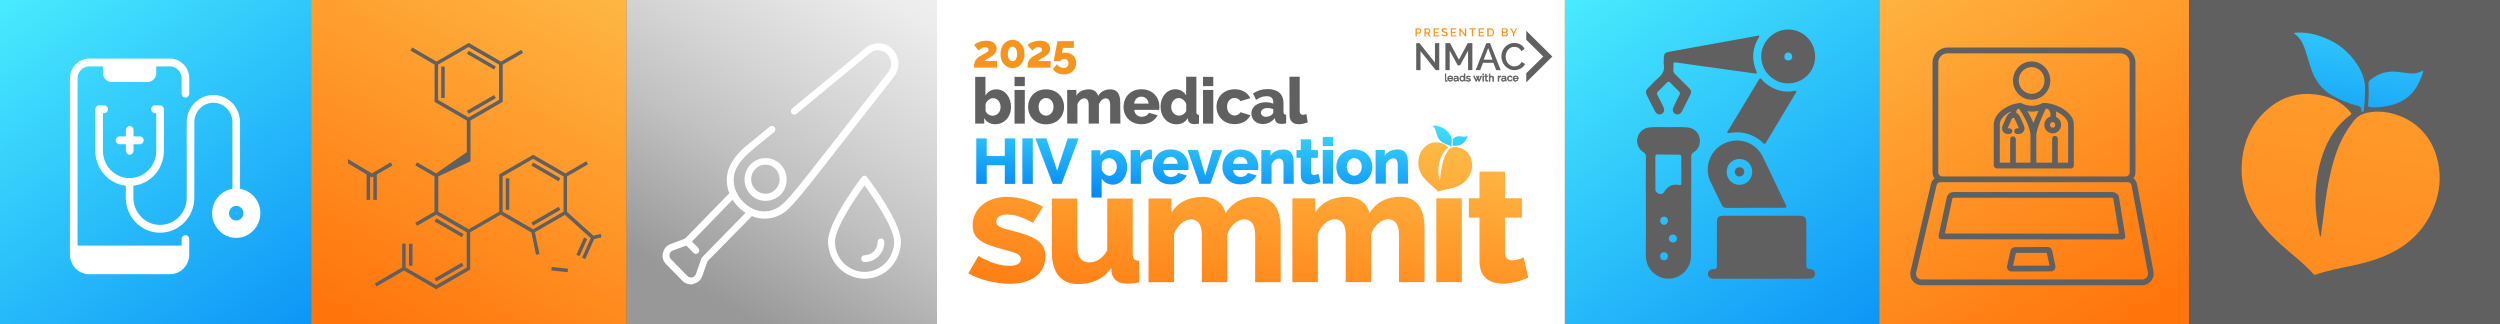 <?xml version="1.0" encoding="UTF-8"?> <svg xmlns="http://www.w3.org/2000/svg" xmlns:xlink="http://www.w3.org/1999/xlink" version="1.1" id="Layer_1" x="0px" y="0px" viewBox="0 0 2560 332" style="enable-background:new 0 0 2560 332;" xml:space="preserve"><rect x="0" y="0" width="2560" height="332" fill="#333333" stroke="none"/> <style type="text/css"> .st0{fill:url(#SVGID_1_);} .st1{fill:url(#SVGID_00000040539693075427677220000007916281335388827808_);} .st2{fill:url(#SVGID_00000061467832457684586250000002797493431212418703_);} .st3{fill:#606060;} .st4{fill:url(#SVGID_00000158724134114867856340000002184260017539804345_);} .st5{fill:url(#SVGID_00000036955726372827050640000016799996617605418893_);} .st6{fill:url(#SVGID_00000125560851357506117850000004290110186658057352_);} .st7{fill:#FFFFFF;} .st8{fill:#606060;stroke:#606060;stroke-width:0.552;stroke-miterlimit:10;} .st9{fill:#F7941D;} .st10{fill:url(#SVGID_00000163044593759385441000000017356818430189410448_);} .st11{fill:url(#SVGID_00000179635723499440808340000000512576391175249828_);} .st12{fill:url(#SVGID_00000056421280744775442590000013760890179142293662_);} .st13{fill:url(#SVGID_00000092440302786938614200000011549247848852548233_);} .st14{fill:url(#SVGID_00000170256680606430721640000003682395125286145438_);} .st15{fill:url(#SVGID_00000072242260509730741640000016312524295337319584_);} .st16{fill:url(#SVGID_00000093148278855849100770000003207864424360039083_);} .st17{fill:url(#SVGID_00000012455940588205220800000018071709614020556693_);} .st18{fill:url(#SVGID_00000027589882796895992950000000143450669575114113_);} .st19{fill:url(#SVGID_00000128486347922953666750000004491902839261331894_);} .st20{fill:url(#SVGID_00000165219793025727578200000006553691574530055299_);} .st21{fill:url(#SVGID_00000000924461337279555560000005826556643918556043_);} .st22{fill:url(#SVGID_00000170964122688019252580000014402901486904609717_);} .st23{fill:url(#SVGID_00000103969272426015102040000014604327665389175949_);} .st24{fill:url(#SVGID_00000173127215114952500720000004031831496796441247_);} .st25{fill:url(#SVGID_00000070808478927496001010000000459963733511469966_);} .st26{fill:url(#SVGID_00000083783190112307029830000014544232209814818238_);} .st27{fill:url(#SVGID_00000077316670550667173040000002773354463242507910_);} .st28{fill:url(#SVGID_00000005984521360183892880000016014023703921508782_);} .st29{fill:url(#SVGID_00000009574473767843854940000012065123339259221916_);} .st30{fill:url(#SVGID_00000152252117735024189070000005508640527643198130_);} .st31{fill:url(#SVGID_00000057861095872076067100000008743065712580872846_);} .st32{fill:url(#SVGID_00000020401091236486842100000005120184433711203215_);} .st33{fill:url(#SVGID_00000163755162683348133240000004728643407201429395_);} .st34{fill:url(#SVGID_00000061443114413289308280000004365184314623237818_);} .st35{fill:#606060;stroke:#606060;stroke-width:1.987;stroke-miterlimit:10;} </style> <g> <g> <linearGradient id="SVGID_1_" gradientUnits="userSpaceOnUse" x1="6860.558" y1="435.519" x2="7326.307" y2="-194.104" gradientTransform="matrix(-1 0 0 1 8823.406 0)"> <stop offset="0" style="stop-color:#0081F5"></stop> <stop offset="0.832" style="stop-color:#54FCFF"></stop> <stop offset="1" style="stop-color:#98E3FF"></stop> </linearGradient> <rect x="1602.5" y="-0.9" class="st0" width="321.8" height="333.5"></rect> </g> </g> <g> <g> <linearGradient id="SVGID_00000082350513301649566820000013731698458802772632_" gradientUnits="userSpaceOnUse" x1="8464.14" y1="435.521" x2="8929.822" y2="-194.013" gradientTransform="matrix(-1 0 0 1 8823.406 0)"> <stop offset="0" style="stop-color:#0081F5"></stop> <stop offset="0.832" style="stop-color:#54FCFF"></stop> <stop offset="1" style="stop-color:#98E3FF"></stop> </linearGradient> <rect x="-1.1" y="-0.8" style="fill:url(#SVGID_00000082350513301649566820000013731698458802772632_);" width="321.8" height="333.4"></rect> </g> </g> <linearGradient id="SVGID_00000121239059393005278860000013801431372716695996_" gradientUnits="userSpaceOnUse" x1="6643.021" y1="337.043" x2="6928.147" y2="-164.088" gradientTransform="matrix(-1 0 0 1 8823.406 0)"> <stop offset="0" style="stop-color:#FF740B"></stop> <stop offset="1" style="stop-color:#FECA54"></stop> </linearGradient> <polygon style="fill:url(#SVGID_00000121239059393005278860000013801431372716695996_);" points="2241.7,-0.9 1924.3,-0.9 1924.3,332.6 2241.7,332.6 "></polygon> <rect x="1283.3" y="0.3" class="st3" width="319.2" height="332.3"></rect> <g> <defs> <rect id="SVGID_00000008837687966095937910000013685343630891239604_" x="2241.7" y="-0.9" width="318.4" height="333.5"></rect> </defs> <use xlink:href="#SVGID_00000008837687966095937910000013685343630891239604_" style="overflow:visible;fill:#606060;"></use> <clipPath id="SVGID_00000125573389499500804880000002108190113725132677_"> <use xlink:href="#SVGID_00000008837687966095937910000013685343630891239604_" style="overflow:visible;"></use> </clipPath> </g> <linearGradient id="SVGID_00000034777092082758639030000006633033147619346577_" gradientUnits="userSpaceOnUse" x1="721.369" y1="300.598" x2="1011.341" y2="-193.139"> <stop offset="0" style="stop-color:#989898"></stop> <stop offset="0.249" style="stop-color:#C1C1C1"></stop> <stop offset="0.397" style="stop-color:#D4D4D4"></stop> <stop offset="0.615" style="stop-color:#ECECEC"></stop> <stop offset="0.752" style="stop-color:#F4F4F4"></stop> <stop offset="1" style="stop-color:#FFFFFF"></stop> </linearGradient> <rect x="641.3" y="-0.9" style="fill:url(#SVGID_00000034777092082758639030000006633033147619346577_);" width="318.3" height="333.5"></rect> <linearGradient id="SVGID_00000116958092011698767130000008755840672579069594_" gradientUnits="userSpaceOnUse" x1="1085.315" y1="304.517" x2="1227.404" y2="-221.596"> <stop offset="0" style="stop-color:#989898"></stop> <stop offset="0.249" style="stop-color:#C1C1C1"></stop> <stop offset="0.397" style="stop-color:#D4D4D4"></stop> <stop offset="0.615" style="stop-color:#ECECEC"></stop> <stop offset="0.752" style="stop-color:#F4F4F4"></stop> <stop offset="1" style="stop-color:#FFFFFF"></stop> </linearGradient> <rect x="962" y="0.2" style="fill:url(#SVGID_00000116958092011698767130000008755840672579069594_);" width="321.3" height="332.4"></rect> <g> <g> <linearGradient id="SVGID_00000152259692841008416200000017362465471105723557_" gradientUnits="userSpaceOnUse" x1="381.041" y1="346.594" x2="646.728" y2="-138.574"> <stop offset="0" style="stop-color:#FF740B"></stop> <stop offset="1" style="stop-color:#FECA54"></stop> </linearGradient> <rect x="318.9" y="-0.9" style="fill:url(#SVGID_00000152259692841008416200000017362465471105723557_);" width="322.7" height="332.8"></rect> </g> </g> <path class="st7" d="M193.8,244.9v15.7c0,11.2-8.9,20.2-19.8,20.2H91.4c-10.9,0-19.8-9.1-19.8-20.2V80.2C71.7,69,80.6,60,91.4,60 h82.6c10.9,0,19.8,9.1,19.8,20.2l0,15.7c0,2.2-1.7,4-3.9,4c-2.2,0-3.9-1.8-3.9-4V80.2c0-6.8-5.4-12.2-12-12.2h-14v6.8 c0,5.1-4,9.2-9,9.2h-36.6c-4.9,0-9-4.1-9-9.2V68h-14c-6.6,0-12,5.5-12,12.2v171.3H186v-6.7c0-2.2,1.7-4,3.9-4 S193.8,242.7,193.8,244.9L193.8,244.9z M266.6,218.3c0,13.9-11.1,25.3-24.7,25.3s-24.7-11.3-24.7-25.3c0-12.6,9-23,20.8-24.9v-68.2 c0-11-8.7-20-19.5-20s-19.5,8.9-19.5,20v77.2c0,19.8-15.7,35.9-35.1,35.9s-35.1-16.1-35.1-35.9v-12.2c-17.5-2-31.2-17.2-31.2-35.7 v-42.6c0-2.2,1.7-4,3.9-4h5.2c2.2,0,3.9,1.8,3.9,4s-1.7,4-3.9,4h-1.3v38.6c0,15.4,12.2,27.9,27.3,27.9s27.3-12.5,27.3-27.9v-38.6 h-1.3c-2.2,0-3.9-1.8-3.9-4s1.7-4,3.9-4h5.2c2.2,0,3.9,1.8,3.9,4v42.6c0,18.5-13.7,33.7-31.2,35.7v12.2c0,15.4,12.2,27.9,27.3,27.9 s27.3-12.5,27.3-27.9v-77.2c0-15.4,12.2-27.9,27.3-27.9s27.3,12.5,27.3,27.9v68.2C257.6,195.3,266.6,205.7,266.6,218.3z M249.3,218.3c0-4.1-3.3-7.5-7.4-7.5s-7.4,3.4-7.4,7.5c0,4.1,3.3,7.5,7.4,7.5S249.3,222.4,249.3,218.3z M241.9,217.8 c-0.2,0-0.4,0.2-0.4,0.5c0,0.5,0.9,0.5,0.9,0C242.4,218,242.2,217.8,241.9,217.8z M132.8,158.4c2.2,0,3.9-1.8,3.9-4v-6.7h6.5 c2.2,0,3.9-1.8,3.9-4s-1.7-4-3.9-4h-6.5v-6.7c0-2.2-1.7-4-3.9-4s-3.9,1.8-3.9,4v6.7h-6.5c-2.2,0-3.9,1.8-3.9,4s1.7,4,3.9,4h6.5v6.7 C128.9,156.6,130.6,158.4,132.8,158.4z"></path> <path class="st3" d="M2205.2,278.2l-16.9-89.8c-0.4-2.4-1.8-4.4-3.7-5.8c1.3-1.7,2.1-3.8,2.1-6.1V64c0-8.4-6.9-15.3-15.3-15.3 l-177.2,0c-8.4,0-15.3,6.9-15.3,15.3v112.5c0,2.3,0.8,4.5,2.1,6.2c-1.8,1.3-3.1,3.3-3.7,5.6l-20.9,89.4c-0.8,3.6,0,7.1,2.2,10 c2.3,2.9,5.5,4.4,9.2,4.4h225.7c3.6,0,6.7-1.5,9-4.2C2204.9,285.1,2205.8,281.8,2205.2,278.2L2205.2,278.2z M1984.8,64 c0-5.2,4.2-9.4,9.4-9.4h177.2c5.2,0,9.4,4.2,9.4,9.4v112.5c0,2.3-1.9,4.2-4.2,4.2l-187.6,0c-2.3,0-4.2-1.9-4.2-4.2L1984.8,64z M2198.1,284.1c-1.2,1.4-2.7,2.1-4.5,2.1l-225.7,0c-1.9,0-3.4-0.7-4.6-2.2s-1.5-3.2-1.1-5l20.9-89.4c0.5-2.1,2.3-3,3.8-3h191.9 c1.6,0,3.4,0.9,3.8,2.9l16.9,89.8C2199.7,281.1,2199.3,282.7,2198.1,284.1L2198.1,284.1z M2101.4,256.6c-0.5-2.2-2.4-3.7-4.6-3.7h0 l-33.5,0.2c-2.2,0-4.1,1.5-4.6,3.7l-3.4,15.5c-0.3,1.4,0,2.8,0.9,4c0.9,1.1,2.2,1.7,3.7,1.7h0l40.3-0.1c1.4,0,2.7-0.6,3.6-1.8 c0.9-1.1,1.2-2.5,0.9-3.9L2101.4,256.6z M2061.4,272.1l2.9-13.1l31.6-0.1l2.9,13.1L2061.4,272.1z M2169.9,202.3 c-0.4-3.7-4-5.7-7.4-5.7h-161.7c-3.6,0-6.6,2.3-7.3,5.5l-8.4,39.3c-0.2,0.9,0,1.8,0.6,2.5c0.6,0.7,1.4,1.1,2.3,1.1l185.4,0.2h0 c0.9,0,1.7-0.4,2.2-1c0.6-0.7,0.8-1.5,0.7-2.4L2169.9,202.3z M1991.6,239.1l7.6-35.8c0.1-0.5,0.9-0.8,1.6-0.8h161.7 c0.7,0,1.4,0.3,1.5,0.5c0,0.1,0,0.1,0,0.2l5.9,36.1L1991.6,239.1z M2080.4,102.1c10.5,0,19.1-8.8,19.1-19.6s-8.6-19.6-19.1-19.6 c-10.5,0-19.1,8.8-19.1,19.6S2069.9,102.1,2080.4,102.1z M2080.4,68.7c7.3,0,13.2,6.2,13.2,13.7c0,7.6-5.9,13.7-13.2,13.7 c-7.3,0-13.2-6.2-13.2-13.7S2073.1,68.7,2080.4,68.7z M2044.8,172.5h59.4h0h16.5c1.6,0,2.9-1.3,2.9-2.9l0-42.4 c0-5.8-4-11.5-11.3-15.9c-4-2.4-8.6-4.3-13.1-5.2c0,0-0.1,0-0.1,0c-2.2-0.5-4.4-0.7-6.4-0.7c0,0-0.1,0-0.1,0c-0.1,0-0.1,0-0.2,0 c-0.1,0-0.2,0-0.4,0.1c-0.1,0-0.1,0-0.2,0c-0.2,0-0.3,0.1-0.5,0.2c0,0,0,0,0,0c-6.9,3.5-13.8,3.6-21.1,0.1c0,0,0,0-0.1,0 c-0.2-0.1-0.3-0.1-0.5-0.2c0,0,0,0,0,0c-0.2,0-0.3-0.1-0.5-0.1c0,0-0.1,0-0.1,0c0,0-0.1,0-0.1,0c-1.4,0-2.9,0.2-4.5,0.5 c-0.1,0-0.2,0-0.3,0.1c-10.2,2.1-22.5,10.6-22.5,21.4v42.2C2041.9,171.2,2043.2,172.5,2044.8,172.5L2044.8,172.5z M2117.8,127.2 v39.4h-10.6l0-24.6c0-1.6-1.3-2.9-2.9-2.9h0c-1.6,0-2.9,1.3-2.9,2.9l0,24.6h-16.2v-29.3c1.1-6.8,4.4-14.3,7.6-21.5 c0.7-1.5,1.3-3,2-4.5c0.8,0.1,1.6,0.2,2.4,0.3c2.2,2.5,2.9,4.8,2.4,7.8c-3.6,1.1-6.2,4.4-6.2,8.4c0,4.8,3.9,8.8,8.6,8.8 c4.7,0,8.6-3.9,8.6-8.8c0-3.6-2.1-6.7-5.2-8c0.3-2.1,0.2-4-0.3-5.8C2112,117.1,2117.8,122.2,2117.8,127.2L2117.8,127.2z M2101.9,125 L2101.9,125L2101.9,125c1.5,0,2.7,1.3,2.7,2.9c0,1.6-1.2,2.9-2.7,2.9s-2.7-1.3-2.7-2.9C2099.2,126.3,2100.4,125,2101.9,125 L2101.9,125z M2087.4,113.5C2087.4,113.5,2087.4,113.5,2087.4,113.5c-1.8,4.1-3.7,8.3-5.2,12.5c-1.5-3.9-3.5-7.9-6.1-12.2 c1.6,0.3,3.3,0.5,4.9,0.5C2083.1,114.2,2085.2,114,2087.4,113.5L2087.4,113.5z M2055.1,116.4c1.2-0.8,2.4-1.5,3.7-2.2 c0,0.4-0.1,0.7-0.1,1.1c-2.9,1.3-4.3,4.5-5.2,6.8l-2.9,6.8c-0.8,1.8-0.6,3.9,0.4,5.6c1.1,1.7,2.9,2.7,4.9,2.7h1.8 c1.6,0,2.9-1.3,2.9-2.9c0-1.6-1.3-2.9-2.9-2.9h-1.8c0-0.1,0-0.1,0-0.1l2.9-6.8c1.1-2.7,1.8-3.9,2.8-3.9s1.6,1.2,2.8,3.9l2.9,6.8 c0,0.1,0,0.1,0,0.1l-1.8,0c-1.6,0-2.9,1.3-2.9,2.9c0,1.6,1.3,2.9,2.9,2.9h1.8c2,0,3.8-1,4.9-2.7c1.1-1.7,1.2-3.7,0.4-5.6l-2.9-6.8 c-1-2.3-2.3-5.4-5.2-6.8c0.2-2,0.8-3,1.7-3.7c0.5-0.1,0.9-0.1,1.4-0.2c6.7,10,10.4,18.3,11.6,25.9v29.3h-15v-24.1 c0-1.6-1.3-2.9-2.9-2.9c-1.6,0-2.9,1.3-2.9,2.9v24.1l-10.6,0v-39.3C2047.8,123.6,2050.5,119.6,2055.1,116.4L2055.1,116.4z"></path> <rect x="959.5" y="-0.7" class="st7" width="642.9" height="338.6"></rect> <g> <g> <g> <path class="st8" d="M1479.7,75.6h0.9v6.2c0,0.2,0.1,0.4,0.2,0.5c0.1,0.1,0.3,0.2,0.5,0.2c0.1,0,0.2,0,0.3,0 c0.1,0,0.2-0.1,0.3-0.1l0.1,0.7c-0.2,0.1-0.3,0.1-0.5,0.2c-0.2,0-0.4,0.1-0.5,0.1c-0.4,0-0.6-0.1-0.8-0.3 c-0.2-0.2-0.3-0.5-0.3-0.8V75.6z"></path> <path class="st8" d="M1485.2,83.3c-0.4,0-0.8-0.1-1.1-0.2c-0.3-0.1-0.6-0.4-0.9-0.6c-0.2-0.3-0.4-0.6-0.6-0.9 c-0.1-0.3-0.2-0.7-0.2-1.1s0.1-0.7,0.2-1.1s0.3-0.6,0.6-0.9c0.2-0.3,0.5-0.5,0.9-0.6s0.7-0.2,1.1-0.2c0.4,0,0.8,0.1,1.1,0.2 c0.3,0.2,0.6,0.4,0.9,0.6c0.2,0.3,0.4,0.5,0.5,0.9c0.1,0.3,0.2,0.7,0.2,1c0,0.1,0,0.1,0,0.2c0,0.1,0,0.1,0,0.1h-4.5 c0,0.3,0.1,0.5,0.2,0.7c0.1,0.2,0.2,0.4,0.4,0.6c0.2,0.2,0.4,0.3,0.6,0.4s0.4,0.1,0.7,0.1c0.2,0,0.3,0,0.5-0.1 c0.2,0,0.3-0.1,0.4-0.2s0.3-0.2,0.4-0.3c0.1-0.1,0.2-0.2,0.2-0.4l0.8,0.2c-0.1,0.2-0.2,0.4-0.4,0.5c-0.2,0.2-0.3,0.3-0.5,0.4 c-0.2,0.1-0.4,0.2-0.7,0.3C1485.7,83.2,1485.5,83.3,1485.2,83.3z M1487,80.1c0-0.3-0.1-0.5-0.2-0.7c-0.1-0.2-0.2-0.4-0.4-0.6 c-0.2-0.2-0.4-0.3-0.6-0.4c-0.2-0.1-0.4-0.1-0.7-0.1c-0.2,0-0.5,0-0.7,0.1c-0.2,0.1-0.4,0.2-0.6,0.4c-0.2,0.2-0.3,0.3-0.4,0.6 c-0.1,0.2-0.2,0.4-0.2,0.7H1487z"></path> <path class="st8" d="M1490.5,83.3c-0.3,0-0.5,0-0.7-0.1c-0.2-0.1-0.4-0.2-0.6-0.4c-0.2-0.2-0.3-0.3-0.4-0.5 c-0.1-0.2-0.1-0.4-0.1-0.7c0-0.2,0.1-0.5,0.2-0.7c0.1-0.2,0.3-0.4,0.5-0.5c0.2-0.1,0.4-0.3,0.7-0.3c0.3-0.1,0.6-0.1,0.9-0.1 c0.3,0,0.5,0,0.8,0.1c0.3,0,0.5,0.1,0.7,0.2v-0.4c0-0.4-0.1-0.8-0.4-1c-0.2-0.3-0.6-0.4-1.1-0.4c-0.5,0-1.1,0.2-1.7,0.6l-0.3-0.6 c0.7-0.5,1.4-0.7,2.1-0.7c0.7,0,1.3,0.2,1.7,0.6c0.4,0.4,0.6,0.9,0.6,1.6V82c0,0.2,0.1,0.3,0.3,0.3v0.8c-0.1,0-0.2,0-0.2,0 c-0.1,0-0.1,0-0.2,0c-0.2,0-0.3-0.1-0.4-0.2c-0.1-0.1-0.2-0.2-0.2-0.4l0-0.4c-0.2,0.3-0.5,0.6-0.9,0.7 C1491.3,83.2,1490.9,83.3,1490.5,83.3z M1490.8,82.6c0.3,0,0.6-0.1,0.9-0.2s0.5-0.3,0.6-0.5c0.1-0.1,0.2-0.3,0.2-0.4v-0.8 c-0.4-0.2-0.9-0.3-1.4-0.3c-0.5,0-0.8,0.1-1.1,0.3s-0.4,0.4-0.4,0.8c0,0.2,0,0.3,0.1,0.4c0.1,0.1,0.1,0.2,0.2,0.3 c0.1,0.1,0.2,0.2,0.4,0.2C1490.4,82.6,1490.6,82.6,1490.8,82.6z"></path> <path class="st8" d="M1497.3,83.3c-0.4,0-0.7-0.1-1-0.2s-0.6-0.4-0.8-0.6s-0.4-0.6-0.5-0.9c-0.1-0.3-0.2-0.7-0.2-1.1 c0-0.4,0.1-0.7,0.2-1.1c0.1-0.3,0.3-0.6,0.5-0.9c0.2-0.3,0.5-0.5,0.8-0.6c0.3-0.1,0.6-0.2,1-0.2c0.4,0,0.8,0.1,1.2,0.3 c0.3,0.2,0.6,0.5,0.8,0.8v-3.2h0.9V82c0,0.2,0.1,0.3,0.3,0.3v0.8c-0.1,0-0.2,0-0.2,0c-0.1,0-0.1,0-0.2,0c-0.2,0-0.3-0.1-0.5-0.2 c-0.1-0.1-0.2-0.3-0.2-0.4v-0.5c-0.2,0.4-0.5,0.6-0.9,0.8C1498.1,83.2,1497.7,83.3,1497.3,83.3z M1497.5,82.5 c0.2,0,0.3,0,0.5-0.1c0.2-0.1,0.3-0.1,0.5-0.3c0.2-0.1,0.3-0.2,0.4-0.4c0.1-0.1,0.2-0.3,0.2-0.5v-1.6c-0.1-0.2-0.2-0.3-0.3-0.5 c-0.1-0.2-0.3-0.3-0.4-0.4c-0.2-0.1-0.3-0.2-0.5-0.3c-0.2-0.1-0.4-0.1-0.5-0.1c-0.3,0-0.5,0.1-0.7,0.2c-0.2,0.1-0.4,0.3-0.6,0.5 c-0.2,0.2-0.3,0.4-0.4,0.7c-0.1,0.2-0.1,0.5-0.1,0.8c0,0.3,0,0.5,0.1,0.8c0.1,0.2,0.2,0.5,0.4,0.6c0.2,0.2,0.4,0.3,0.6,0.4 C1497,82.4,1497.3,82.5,1497.5,82.5z"></path> <path class="st8" d="M1503.7,83.3c-0.4,0-0.9-0.1-1.3-0.2c-0.4-0.1-0.8-0.3-1.1-0.6l0.4-0.6c0.3,0.2,0.6,0.4,1,0.5 c0.3,0.1,0.7,0.2,1,0.2c0.4,0,0.7-0.1,0.9-0.2c0.2-0.2,0.3-0.4,0.3-0.7c0-0.1,0-0.2-0.1-0.3c-0.1-0.1-0.2-0.2-0.3-0.2 c-0.1-0.1-0.3-0.1-0.5-0.2s-0.4-0.1-0.7-0.2c-0.3-0.1-0.6-0.2-0.8-0.2c-0.2-0.1-0.4-0.2-0.6-0.3c-0.2-0.1-0.3-0.2-0.3-0.4 c-0.1-0.1-0.1-0.3-0.1-0.5c0-0.3,0.1-0.5,0.2-0.7c0.1-0.2,0.3-0.4,0.4-0.5c0.2-0.1,0.4-0.2,0.7-0.3c0.3-0.1,0.5-0.1,0.8-0.1 c0.4,0,0.8,0.1,1.1,0.2c0.4,0.1,0.6,0.3,0.9,0.5l-0.4,0.5c-0.2-0.2-0.5-0.4-0.8-0.5c-0.3-0.1-0.6-0.1-0.9-0.1 c-0.3,0-0.6,0.1-0.8,0.2c-0.2,0.1-0.3,0.4-0.3,0.7c0,0.1,0,0.2,0.1,0.3c0,0.1,0.1,0.2,0.2,0.2c0.1,0.1,0.2,0.1,0.4,0.2 c0.2,0,0.4,0.1,0.6,0.2c0.4,0.1,0.7,0.2,0.9,0.3s0.5,0.2,0.7,0.3c0.2,0.1,0.3,0.3,0.4,0.4c0.1,0.2,0.1,0.4,0.1,0.6 c0,0.5-0.2,0.9-0.6,1.2C1504.9,83.1,1504.3,83.3,1503.7,83.3z"></path> <path class="st8" d="M1516.4,77.8h0.9l-2.3,5.4h-0.8l-1.1-2.6l-1.1,2.6h-0.8l-2.3-5.4h0.9l1.9,4.5l0.9-2.2l-0.9-2.2h0.8l0.7,1.7 l0.7-1.7h0.8l-0.9,2.2l0.9,2.2L1516.4,77.8z"></path> <path class="st8" d="M1518.4,76.7v-1.1h0.9v1.1H1518.4z M1518.4,83.2v-5.4h0.9v5.4H1518.4z"></path> <path class="st8" d="M1523.7,82.9c-0.1,0-0.1,0.1-0.2,0.1c-0.1,0-0.2,0.1-0.3,0.1c-0.1,0-0.2,0.1-0.4,0.1c-0.1,0-0.3,0-0.4,0 c-0.3,0-0.6-0.1-0.9-0.3s-0.4-0.5-0.4-0.9v-3.6h-0.7v-0.7h0.7V76h0.9v1.8h1.2v0.7h-1.2v3.4c0,0.2,0.1,0.3,0.2,0.4 c0.1,0.1,0.3,0.1,0.4,0.1c0.2,0,0.3,0,0.5-0.1c0.1-0.1,0.3-0.1,0.3-0.1L1523.7,82.9z"></path> <path class="st8" d="M1529.5,83.2h-0.9v-3c0-0.6-0.1-1-0.3-1.2c-0.2-0.3-0.5-0.4-0.8-0.4c-0.2,0-0.4,0-0.5,0.1 c-0.2,0.1-0.3,0.2-0.5,0.3c-0.2,0.1-0.3,0.3-0.4,0.4c-0.1,0.2-0.2,0.4-0.3,0.6v3.3h-0.9v-7.6h0.9v3.3c0.2-0.4,0.5-0.7,0.9-0.9 c0.4-0.2,0.8-0.3,1.2-0.3c0.3,0,0.6,0.1,0.8,0.2c0.2,0.1,0.4,0.3,0.5,0.5c0.1,0.2,0.2,0.4,0.3,0.7c0.1,0.3,0.1,0.6,0.1,0.9V83.2z "></path> <path class="st8" d="M1536.8,78.6c-0.5,0-0.9,0.1-1.2,0.4c-0.3,0.2-0.6,0.5-0.7,0.9v3.3h-0.9v-5.4h0.8V79 c0.2-0.4,0.4-0.7,0.7-0.9c0.3-0.2,0.6-0.4,1-0.4c0.1,0,0.1,0,0.2,0s0.1,0,0.1,0L1536.8,78.6L1536.8,78.6z"></path> <path class="st8" d="M1539.3,83.3c-0.3,0-0.5,0-0.7-0.1c-0.2-0.1-0.4-0.2-0.6-0.4c-0.2-0.2-0.3-0.3-0.4-0.5 c-0.1-0.2-0.1-0.4-0.1-0.7c0-0.2,0.1-0.5,0.2-0.7c0.1-0.2,0.3-0.4,0.5-0.5c0.2-0.1,0.4-0.3,0.7-0.3c0.3-0.1,0.6-0.1,0.9-0.1 c0.3,0,0.5,0,0.8,0.1c0.3,0,0.5,0.1,0.7,0.2v-0.4c0-0.4-0.1-0.8-0.4-1c-0.2-0.3-0.6-0.4-1.1-0.4c-0.5,0-1.1,0.2-1.7,0.6l-0.3-0.6 c0.7-0.5,1.4-0.7,2.1-0.7c0.7,0,1.3,0.2,1.7,0.6c0.4,0.4,0.6,0.9,0.6,1.6V82c0,0.2,0.1,0.3,0.3,0.3v0.8c-0.1,0-0.2,0-0.2,0 c-0.1,0-0.1,0-0.2,0c-0.2,0-0.3-0.1-0.4-0.2c-0.1-0.1-0.2-0.2-0.2-0.4l0-0.4c-0.2,0.3-0.5,0.6-0.9,0.7 C1540.1,83.2,1539.7,83.3,1539.3,83.3z M1539.5,82.6c0.3,0,0.6-0.1,0.9-0.2c0.3-0.1,0.5-0.3,0.6-0.5c0.1-0.1,0.2-0.3,0.2-0.4 v-0.8c-0.4-0.2-0.9-0.3-1.4-0.3c-0.5,0-0.8,0.1-1.1,0.3s-0.4,0.4-0.4,0.8c0,0.2,0,0.3,0.1,0.4c0.1,0.1,0.1,0.2,0.2,0.3 c0.1,0.1,0.2,0.2,0.4,0.2C1539.2,82.6,1539.4,82.6,1539.5,82.6z"></path> <path class="st8" d="M1543.5,80.4c0-0.4,0.1-0.7,0.2-1.1c0.1-0.3,0.3-0.6,0.6-0.9s0.5-0.5,0.9-0.6c0.3-0.1,0.7-0.2,1.1-0.2 c0.5,0,1,0.1,1.4,0.4c0.4,0.2,0.7,0.6,0.9,1l-0.9,0.3c-0.1-0.3-0.3-0.5-0.6-0.6c-0.2-0.1-0.5-0.2-0.8-0.2c-0.2,0-0.5,0-0.7,0.1 c-0.2,0.1-0.4,0.2-0.6,0.4c-0.2,0.2-0.3,0.4-0.4,0.6c-0.1,0.2-0.1,0.5-0.1,0.8c0,0.3,0,0.5,0.1,0.8s0.2,0.5,0.4,0.6 c0.2,0.2,0.4,0.3,0.6,0.4c0.2,0.1,0.5,0.2,0.7,0.2c0.2,0,0.3,0,0.5-0.1c0.2,0,0.3-0.1,0.4-0.2s0.2-0.2,0.3-0.3s0.2-0.2,0.2-0.3 l0.9,0.3c-0.1,0.2-0.2,0.4-0.3,0.5c-0.1,0.2-0.3,0.3-0.5,0.4c-0.2,0.1-0.4,0.2-0.7,0.3c-0.2,0.1-0.5,0.1-0.8,0.1 c-0.4,0-0.8-0.1-1.1-0.2c-0.3-0.2-0.6-0.4-0.9-0.6c-0.2-0.3-0.4-0.6-0.6-0.9C1543.6,81.2,1543.5,80.8,1543.5,80.4z"></path> <path class="st8" d="M1552.1,83.3c-0.4,0-0.8-0.1-1.1-0.2c-0.3-0.1-0.6-0.4-0.9-0.6s-0.4-0.6-0.6-0.9c-0.1-0.3-0.2-0.7-0.2-1.1 s0.1-0.7,0.2-1.1s0.3-0.6,0.6-0.9s0.5-0.5,0.9-0.6c0.3-0.1,0.7-0.2,1.1-0.2c0.4,0,0.8,0.1,1.1,0.2c0.3,0.2,0.6,0.4,0.9,0.6 c0.2,0.3,0.4,0.5,0.5,0.9c0.1,0.3,0.2,0.7,0.2,1c0,0.1,0,0.1,0,0.2c0,0.1,0,0.1,0,0.1h-4.5c0,0.3,0.1,0.5,0.2,0.7 c0.1,0.2,0.2,0.4,0.4,0.6c0.2,0.2,0.4,0.3,0.6,0.4s0.4,0.1,0.7,0.1c0.2,0,0.3,0,0.5-0.1c0.2,0,0.3-0.1,0.4-0.2s0.3-0.2,0.4-0.3 c0.1-0.1,0.2-0.2,0.2-0.4l0.8,0.2c-0.1,0.2-0.2,0.4-0.4,0.5c-0.2,0.2-0.3,0.3-0.5,0.4c-0.2,0.1-0.4,0.2-0.7,0.3 C1552.7,83.2,1552.4,83.3,1552.1,83.3z M1554,80.1c0-0.3-0.1-0.5-0.2-0.7c-0.1-0.2-0.2-0.4-0.4-0.6s-0.4-0.3-0.6-0.4 c-0.2-0.1-0.4-0.1-0.7-0.1c-0.2,0-0.5,0-0.7,0.1c-0.2,0.1-0.4,0.2-0.6,0.4c-0.2,0.2-0.3,0.3-0.4,0.6c-0.1,0.2-0.2,0.4-0.2,0.7 H1554z"></path> </g> <g> <path class="st3" d="M1454.6,52.4v19.4h-4.4V44.2h3.4l15.8,19.9V44.2h4.4v27.6h-3.6L1454.6,52.4z"></path> <path class="st3" d="M1503.3,71.8V51.9l-8.2,15h-2.4l-8.2-15v19.9h-4.4V44.2h4.7l9.1,16.9l9.1-16.9h4.7v27.6H1503.3L1503.3,71.8z "></path> <path class="st3" d="M1522,44.2h3.8l10.9,27.6h-4.6l-2.9-7.5h-10.6l-2.9,7.5h-4.6L1522,44.2z M1528.3,61.1l-4.4-11.9l-4.6,11.9 H1528.3z"></path> <path class="st3" d="M1537.4,57.8c0-1.7,0.3-3.3,0.9-5c0.6-1.6,1.5-3.1,2.6-4.4c1.2-1.3,2.6-2.4,4.2-3.2c1.7-0.8,3.5-1.2,5.6-1.2 c2.5,0,4.7,0.6,6.5,1.7c1.8,1.1,3.1,2.6,4,4.4l-3.4,2.3c-0.4-0.8-0.9-1.5-1.4-2.1c-0.5-0.6-1.1-1-1.8-1.4c-0.6-0.3-1.3-0.6-2-0.7 c-0.7-0.1-1.4-0.2-2-0.2c-1.5,0-2.7,0.3-3.8,0.9s-2,1.4-2.7,2.3c-0.7,1-1.3,2-1.7,3.2c-0.4,1.2-0.6,2.4-0.6,3.6 c0,1.3,0.2,2.6,0.7,3.8c0.4,1.2,1.1,2.3,1.8,3.2c0.8,0.9,1.7,1.7,2.8,2.2c1.1,0.6,2.3,0.8,3.6,0.8c0.7,0,1.4-0.1,2.1-0.3 c0.7-0.2,1.4-0.4,2.1-0.8c0.7-0.4,1.3-0.8,1.8-1.4c0.6-0.6,1-1.3,1.4-2.1l3.6,2.1c-0.4,1-1.1,1.9-1.9,2.7c-0.8,0.8-1.7,1.5-2.7,2 c-1,0.5-2.1,1-3.2,1.2c-1.1,0.3-2.2,0.4-3.3,0.4c-1.9,0-3.7-0.4-5.3-1.2c-1.6-0.8-3-1.9-4.2-3.2c-1.2-1.3-2.1-2.9-2.7-4.5 C1537.7,61.3,1537.4,59.6,1537.4,57.8z"></path> </g> <polygon class="st3" points="1589.6,57.9 1562.9,31.5 1562.9,40.8 1580.3,57.9 1562.9,75 1562.9,84.3 "></polygon> </g> <g> <path class="st9" d="M1449.5,37.2V29h3.5c0.4,0,0.7,0.1,1,0.2c0.3,0.2,0.6,0.4,0.8,0.6c0.2,0.3,0.4,0.5,0.5,0.9 c0.1,0.3,0.2,0.7,0.2,1c0,0.3-0.1,0.7-0.2,1c-0.1,0.3-0.3,0.6-0.5,0.9c-0.2,0.3-0.5,0.5-0.8,0.6c-0.3,0.2-0.6,0.2-1,0.2h-2.2v2.9 H1449.5z M1450.8,33.2h2.2c0.2,0,0.4,0,0.5-0.1c0.2-0.1,0.3-0.2,0.4-0.3c0.1-0.1,0.2-0.3,0.3-0.5c0.1-0.2,0.1-0.4,0.1-0.6 c0-0.2,0-0.4-0.1-0.6c-0.1-0.2-0.2-0.3-0.3-0.5c-0.1-0.1-0.3-0.2-0.4-0.3c-0.2-0.1-0.3-0.1-0.5-0.1h-2.1V33.2z"></path> <path class="st9" d="M1458.6,37.2V29h3.6c0.4,0,0.7,0.1,1,0.2c0.3,0.2,0.6,0.4,0.8,0.6c0.2,0.3,0.4,0.5,0.5,0.9 c0.1,0.3,0.2,0.7,0.2,1c0,0.3,0,0.5-0.1,0.8c-0.1,0.3-0.2,0.5-0.3,0.7s-0.3,0.4-0.5,0.6c-0.2,0.2-0.4,0.3-0.7,0.4l1.9,3.2h-1.5 l-1.8-2.9h-1.9v2.9H1458.6z M1459.9,33.2h2.3c0.2,0,0.4,0,0.5-0.1c0.2-0.1,0.3-0.2,0.4-0.3c0.1-0.1,0.2-0.3,0.3-0.5 c0.1-0.2,0.1-0.4,0.1-0.6s0-0.4-0.1-0.6c-0.1-0.2-0.2-0.3-0.3-0.5c-0.1-0.1-0.3-0.3-0.4-0.3c-0.2-0.1-0.3-0.1-0.5-0.1h-2.2V33.2z"></path> <path class="st9" d="M1473.7,36.1v1.2h-5.7V29h5.6v1.2h-4.3v2.4h3.7v1.1h-3.7v2.5H1473.7z"></path> <path class="st9" d="M1481.6,30.9c-0.1-0.1-0.2-0.2-0.3-0.3c-0.1-0.1-0.3-0.2-0.5-0.3c-0.2-0.1-0.4-0.2-0.7-0.2 c-0.2-0.1-0.5-0.1-0.7-0.1c-0.6,0-1,0.1-1.2,0.3c-0.3,0.2-0.4,0.5-0.4,0.8c0,0.2,0,0.4,0.1,0.5c0.1,0.1,0.2,0.2,0.4,0.3 s0.4,0.2,0.6,0.3c0.3,0.1,0.6,0.2,0.9,0.2c0.4,0.1,0.8,0.2,1.1,0.3c0.3,0.1,0.6,0.3,0.9,0.5c0.2,0.2,0.4,0.4,0.5,0.7 c0.1,0.3,0.2,0.6,0.2,1c0,0.4-0.1,0.8-0.2,1.1c-0.2,0.3-0.4,0.6-0.7,0.7c-0.3,0.2-0.6,0.3-1,0.4c-0.4,0.1-0.8,0.1-1.2,0.1 c-0.6,0-1.2-0.1-1.8-0.3c-0.6-0.2-1.1-0.5-1.6-0.8l0.6-1.1c0.1,0.1,0.2,0.2,0.4,0.3c0.2,0.1,0.4,0.2,0.7,0.3 c0.3,0.1,0.5,0.2,0.8,0.3c0.3,0.1,0.6,0.1,0.9,0.1c0.5,0,0.9-0.1,1.2-0.3c0.3-0.2,0.4-0.4,0.4-0.8c0-0.2-0.1-0.4-0.2-0.5 c-0.1-0.1-0.3-0.3-0.4-0.4c-0.2-0.1-0.4-0.2-0.7-0.3c-0.3-0.1-0.6-0.2-1-0.3c-0.4-0.1-0.8-0.2-1.1-0.3c-0.3-0.1-0.6-0.3-0.8-0.4 c-0.2-0.2-0.4-0.4-0.5-0.6c-0.1-0.2-0.2-0.5-0.2-0.8c0-0.4,0.1-0.8,0.2-1.1c0.2-0.3,0.4-0.6,0.6-0.8c0.3-0.2,0.6-0.4,0.9-0.5 c0.4-0.1,0.8-0.2,1.2-0.2c0.6,0,1.1,0.1,1.5,0.3s0.9,0.4,1.2,0.7L1481.6,30.9z"></path> <path class="st9" d="M1491.3,36.1v1.2h-5.7V29h5.6v1.2h-4.3v2.4h3.7v1.1h-3.7v2.5H1491.3z"></path> <path class="st9" d="M1495.7,31.4v5.8h-1.3V29h1l4.7,6v-6h1.3v8.3h-1.1L1495.7,31.4z"></path> <path class="st9" d="M1511.2,30.1h-2.7v7.1h-1.3v-7.1h-2.8V29h6.8V30.1z"></path> <path class="st9" d="M1519.8,36.1v1.2h-5.7V29h5.6v1.2h-4.3v2.4h3.7v1.1h-3.7v2.5H1519.8z"></path> <path class="st9" d="M1522.9,37.2V29h2.9c0.7,0,1.3,0.1,1.8,0.3c0.5,0.2,0.9,0.5,1.3,0.9c0.3,0.4,0.6,0.8,0.8,1.3 c0.2,0.5,0.3,1,0.3,1.6c0,0.6-0.1,1.2-0.3,1.7c-0.2,0.5-0.5,0.9-0.8,1.3c-0.3,0.4-0.8,0.6-1.3,0.8c-0.5,0.2-1.1,0.3-1.7,0.3 H1522.9z M1528.6,33.1c0-0.4-0.1-0.8-0.2-1.2c-0.1-0.4-0.3-0.7-0.5-0.9c-0.2-0.3-0.5-0.5-0.8-0.6s-0.7-0.2-1.1-0.2h-1.6v6h1.6 c0.4,0,0.8-0.1,1.2-0.2c0.3-0.2,0.6-0.4,0.8-0.6c0.2-0.3,0.4-0.6,0.5-1C1528.5,33.9,1528.6,33.5,1528.6,33.1z"></path> <path class="st9" d="M1544.2,35.1c0,0.3-0.1,0.6-0.2,0.9c-0.1,0.3-0.3,0.5-0.5,0.7c-0.2,0.2-0.5,0.3-0.8,0.4 c-0.3,0.1-0.6,0.1-1,0.1h-3.9V29h4.3c0.3,0,0.5,0.1,0.8,0.2c0.2,0.1,0.4,0.3,0.6,0.5c0.2,0.2,0.3,0.4,0.4,0.7 c0.1,0.3,0.1,0.5,0.1,0.8c0,0.4-0.1,0.8-0.3,1.1c-0.2,0.4-0.5,0.6-0.9,0.8c0.5,0.1,0.8,0.4,1.1,0.8 C1544.1,34.1,1544.2,34.6,1544.2,35.1z M1539,30.1v2.4h2.4c0.2,0,0.3,0,0.4-0.1c0.1-0.1,0.3-0.1,0.4-0.3c0.1-0.1,0.2-0.2,0.2-0.4 c0.1-0.1,0.1-0.3,0.1-0.5c0-0.4-0.1-0.7-0.3-0.9c-0.2-0.2-0.5-0.3-0.8-0.3H1539z M1542.9,34.9c0-0.2,0-0.3-0.1-0.5 c-0.1-0.2-0.1-0.3-0.2-0.4c-0.1-0.1-0.2-0.2-0.4-0.3c-0.1-0.1-0.3-0.1-0.5-0.1h-2.7v2.5h2.6c0.2,0,0.3,0,0.5-0.1 c0.1-0.1,0.3-0.2,0.4-0.3c0.1-0.1,0.2-0.2,0.3-0.4C1542.9,35.2,1542.9,35,1542.9,34.9z"></path> <path class="st9" d="M1547.7,29l2.3,4.2l2.3-4.2h1.4l-3.1,5.3v3h-1.3v-3l-3.1-5.3H1547.7z"></path> </g> </g> <g> <path class="st9" d="M997.4,69.2c0-1.5,0.1-2.8,0.3-4c0.2-1.2,0.6-2.2,1.1-3.2c0.5-1,1.3-1.9,2.2-2.7c0.9-0.8,2.1-1.6,3.5-2.4 c1.5-0.8,2.7-1.5,3.7-2c1-0.5,1.8-1,2.4-1.4c0.6-0.4,1-0.8,1.3-1.1s0.4-0.7,0.4-1.2c0-0.9-0.3-1.6-1-2.1c-0.6-0.5-1.5-0.8-2.7-0.8 c-1.3,0-2.5,0.3-3.5,1c-1,0.6-1.9,1.5-2.8,2.5l-4.8-5.6c0.5-0.6,1.2-1.1,2-1.7c0.9-0.5,1.8-1,2.9-1.4c1.1-0.4,2.3-0.8,3.5-1 c1.3-0.3,2.6-0.4,4-0.4c3.4,0,6,0.7,7.9,2.2c1.8,1.5,2.7,3.5,2.7,6c0,1-0.2,2-0.5,2.8c-0.3,0.8-0.8,1.6-1.3,2.2 c-0.5,0.6-1.1,1.2-1.8,1.7c-0.7,0.5-1.3,0.9-2,1.4c-0.5,0.3-1,0.6-1.7,1c-0.7,0.4-1.3,0.8-2,1.2c-0.6,0.4-1.3,0.8-1.8,1.2 c-0.6,0.4-1,0.8-1.3,1.1h12.9v6.8H997.4z"></path> <path class="st9" d="M1049.1,55.3c0,2.1-0.3,4-0.9,5.8c-0.6,1.8-1.5,3.3-2.6,4.6c-1.1,1.3-2.4,2.3-3.9,3c-1.5,0.7-3.1,1.1-4.9,1.1 c-1.8,0-3.4-0.4-4.9-1.1c-1.5-0.7-2.8-1.7-3.9-3c-1.1-1.3-2-2.8-2.6-4.6c-0.6-1.8-0.9-3.7-0.9-5.8c0-2.1,0.3-4,0.9-5.8 s1.5-3.3,2.6-4.6c1.1-1.3,2.4-2.3,3.9-3c1.5-0.7,3.2-1.1,4.9-1.1c1.8,0,3.4,0.4,4.9,1.1c1.5,0.7,2.8,1.7,3.9,3 c1.1,1.3,2,2.8,2.6,4.6C1048.8,51.3,1049.1,53.2,1049.1,55.3z M1041.5,55.3c0-2.2-0.4-4-1.3-5.4s-2-2.1-3.4-2.1 c-1.5,0-2.6,0.7-3.5,2.1s-1.3,3.2-1.3,5.4c0,2.2,0.4,4,1.3,5.4c0.9,1.4,2,2,3.5,2c1.4,0,2.5-0.7,3.4-2 C1041,59.3,1041.5,57.5,1041.5,55.3z"></path> <path class="st9" d="M1052.2,69.2c0-1.5,0.1-2.8,0.3-4c0.2-1.2,0.6-2.2,1.1-3.2c0.5-1,1.3-1.9,2.2-2.7c0.9-0.8,2.1-1.6,3.5-2.4 c1.5-0.8,2.7-1.5,3.7-2c1-0.5,1.8-1,2.4-1.4c0.6-0.4,1-0.8,1.3-1.1c0.3-0.3,0.4-0.7,0.4-1.2c0-0.9-0.3-1.6-1-2.1 c-0.6-0.5-1.5-0.8-2.7-0.8c-1.3,0-2.5,0.3-3.5,1c-1,0.6-1.9,1.5-2.8,2.5l-4.8-5.6c0.5-0.6,1.2-1.1,2-1.7c0.9-0.5,1.8-1,2.9-1.4 c1.1-0.4,2.3-0.8,3.5-1c1.3-0.3,2.6-0.4,4-0.4c3.4,0,6,0.7,7.9,2.2c1.8,1.5,2.7,3.5,2.7,6c0,1-0.2,2-0.5,2.8 c-0.3,0.8-0.8,1.6-1.3,2.2c-0.5,0.6-1.1,1.2-1.8,1.7c-0.7,0.5-1.3,0.9-2,1.4c-0.5,0.3-1,0.6-1.7,1c-0.7,0.4-1.3,0.8-2,1.2 c-0.6,0.4-1.3,0.8-1.8,1.2c-0.6,0.4-1,0.8-1.3,1.1h12.9v6.8H1052.2z"></path> <path class="st9" d="M1090.9,53.9c1.6,0,3.1,0.3,4.5,0.8c1.4,0.5,2.5,1.3,3.5,2.2c1,1,1.8,2.1,2.3,3.4c0.6,1.3,0.8,2.8,0.8,4.4 c0,1.7-0.3,3.3-1,4.7c-0.6,1.4-1.5,2.6-2.6,3.6c-1.1,1-2.5,1.8-4,2.4c-1.6,0.6-3.3,0.8-5.1,0.8c-2.5,0-4.7-0.5-6.7-1.5 c-2-1-3.5-2.4-4.5-4.1l4.2-4.7c0.9,1.1,2,2,3.2,2.7c1.2,0.7,2.5,1,3.7,1c1.5,0,2.7-0.4,3.6-1.3c0.9-0.9,1.3-2,1.3-3.4 c0-1.4-0.4-2.5-1.2-3.3c-0.8-0.8-1.9-1.2-3.2-1.2c-0.9,0-1.6,0.2-2.4,0.6c-0.7,0.4-1.3,0.9-1.8,1.6h-6.6c0,0,0.1-0.4,0.2-1 c0.1-0.6,0.3-1.4,0.5-2.4c0.2-1,0.4-2.1,0.6-3.3c0.2-1.2,0.5-2.5,0.7-3.7c0.6-3,1.2-6.3,1.9-10.1h16.8V49h-11.3l-0.9,5.7 c0.2-0.2,0.6-0.4,1.1-0.6C1089.3,54,1090,53.9,1090.9,53.9z"></path> </g> <g> <g> <path class="st3" d="M1007.8,120.9l0,5.7l-9.2,0l0-47.9l10.5,0l0,19.1c2.2-3.9,6.1-6.3,11.3-6.3c8.7,0,14.9,8,14.9,18 c0,10-6.9,17.7-16,17.7C1014.1,127.3,1010.1,124.9,1007.8,120.9z M1024.6,109.6c0-4.9-3.2-9.1-7.7-9.1c-3.3,0-6.3,2.6-7.7,6l0,7.2 c1.4,3,4.3,4.8,7.2,4.8C1021.3,118.4,1024.6,114.6,1024.6,109.6z"></path> <path class="st3" d="M1038.9,88.2l0-9.5l10.5,0l0,9.5L1038.9,88.2z M1038.9,126.6l0-34.5l10.5,0l0,34.5L1038.9,126.6z"></path> <path class="st3" d="M1052.8,109.4c0-9.5,6.7-17.9,18.4-17.9c11.6,0,18.4,8.4,18.4,17.9c0,9.5-6.7,17.9-18.4,17.9 C1059.5,127.3,1052.8,118.9,1052.8,109.4z M1071.2,118.4c4.3,0,7.6-3.7,7.6-9c0-5.4-3.3-9-7.6-9c-4.3,0-7.7,3.7-7.7,9 C1063.5,114.8,1066.8,118.4,1071.2,118.4z"></path> <path class="st3" d="M1147.3,126.6l-10.5,0l0-19.4c0-4.5-1.8-6.5-4.5-6.5c-2.7,0-5.8,2.6-7,6.1l0,19.8l-10.5,0l0-19.4 c0-4.5-1.8-6.5-4.5-6.5c-2.7,0-5.8,2.5-7,6.1l0,19.8l-10.5,0l0-34.5l9.4,0l0,5.8c2.5-4.1,7-6.4,12.8-6.4c5.6,0,8.6,3.1,9.5,6.7 c2.6-4.3,7-6.7,12.4-6.7c8.7,0,10.2,7.3,10.2,13.1L1147.3,126.6z"></path> <path class="st3" d="M1150.5,109.7c0-9.9,6.7-18.3,18.4-18.3c11.7,0,18.3,8.4,18.3,17.8c0,1.2-0.1,2.5-0.3,3.3l-25.4,0 c0.3,4.6,3.9,7.1,7.7,7.1c3.1,0,6.3-1.6,7.3-4.1l8.9,2.5c-2.7,5.4-8.6,9.2-16.5,9.2C1157.4,127.2,1150.5,119,1150.5,109.7z M1176.2,106.1c-0.4-4.3-3.4-7.1-7.4-7.1c-4.1,0-7,2.8-7.4,7.1L1176.2,106.1z"></path> <path class="st3" d="M1188.4,109.3c0-10,6.3-17.9,15.2-17.9c4.7,0,8.9,2.5,11,6.3l0-19.1l10.5,0l0,36.1c0,2.1,0.7,2.8,2.7,3l0,8.9 c-2.2,0.4-3.7,0.5-5,0.5c-3.6-0.1-5.8-1.6-6.3-4.4l-0.2-1.8c-2.5,4.3-6.9,6.4-11.6,6.4C1195.2,127.2,1188.5,119.6,1188.4,109.3z M1214.7,113.6l0-7.2c-1.3-3.5-4.6-6-7.7-6c-4.5,0-7.7,4.3-7.7,9.1c0,5.1,3.4,8.9,8.2,8.9C1210.4,118.4,1213.3,116.5,1214.7,113.6 z"></path> <path class="st3" d="M1231.9,88.2l0-9.5l10.5,0l0,9.5L1231.9,88.2z M1231.9,126.6l0-34.5l10.5,0l0,34.5L1231.9,126.6z"></path> <path class="st3" d="M1264.3,91.4c7.9,0,13.4,3.7,16.1,9.1l-10.2,3.1c-1.3-2.1-3.4-3.3-6-3.3c-4.3,0-7.7,3.5-7.7,8.9 c0,5.4,3.4,9.1,7.7,9.1c2.6,0,5-1.4,6-3.4l10.2,3.1c-2.5,5.3-8.2,9.1-16.2,9.1c-11.6,0-18.5-8.4-18.5-17.9 C1245.8,99.8,1252.6,91.4,1264.3,91.4z"></path> <path class="st3" d="M1281.4,116.2c0-6.8,6.1-11.5,14.7-11.5c2.9,0,5.7,0.5,7.7,1.4v-1.6c0-3.9-2.2-6-6.9-6c-3.7,0-7,1.3-10.7,3.8 l-3.1-6.6c4.5-3,9.4-4.5,14.9-4.5c10.3,0,16.3,5,16.3,14.4l0,8.9c0,2.1,0.7,2.8,2.7,3l0,8.9c-2,0.4-3.7,0.5-5,0.5 c-3.8-0.1-5.8-1.6-6.3-4.4l-0.2-1.6c-3.1,3.9-7.5,6.1-12.2,6.1C1286.5,127.2,1281.4,122.5,1281.4,116.2z M1302.3,117.5 c0.9-0.7,1.5-1.6,1.5-2.5l0-3.3c-1.8-0.7-4.1-1.1-6-1.1c-3.8,0-6.6,2-6.6,4.7c0,2.5,2.2,4.3,5.1,4.3 C1298.6,119.6,1300.9,118.8,1302.3,117.5z"></path> <path class="st3" d="M1320.4,78.6l10.5,0l0,35.1c0,2.6,1.2,3.9,3.4,3.9c1,0,2.4-0.4,3.4-0.9l1.4,8.5c-2.6,1.2-6.3,2-9.2,2 c-6,0-9.4-3.3-9.4-9.2L1320.4,78.6z"></path> <linearGradient id="SVGID_00000039851021880499739530000009817270103624785314_" gradientUnits="userSpaceOnUse" x1="1017.856" y1="201.873" x2="1024.863" y2="54.739"> <stop offset="0" style="stop-color:#0081F5"></stop> <stop offset="0.832" style="stop-color:#54FCFF"></stop> <stop offset="1" style="stop-color:#98E3FF"></stop> </linearGradient> <path style="fill:url(#SVGID_00000039851021880499739530000009817270103624785314_);" d="M1039.6,141.7l0,46.6l-10.7,0l0-19.1 l-18.5,0l0,19.1l-10.7,0l0-46.6l10.7,0l0,18.1l18.5,0l0-18.1L1039.6,141.7z"></path> <linearGradient id="SVGID_00000055708224771097595870000014124186929966187935_" gradientUnits="userSpaceOnUse" x1="1050.403" y1="203.422" x2="1057.409" y2="56.288"> <stop offset="0" style="stop-color:#0081F5"></stop> <stop offset="0.832" style="stop-color:#54FCFF"></stop> <stop offset="1" style="stop-color:#98E3FF"></stop> </linearGradient> <path style="fill:url(#SVGID_00000055708224771097595870000014124186929966187935_);" d="M1046.9,188.3l0-46.6l10.7,0l0,46.6 L1046.9,188.3z"></path> <linearGradient id="SVGID_00000036246987140848510820000007644542857521016753_" gradientUnits="userSpaceOnUse" x1="1079.351" y1="204.801" x2="1086.357" y2="57.667"> <stop offset="0" style="stop-color:#0081F5"></stop> <stop offset="0.832" style="stop-color:#54FCFF"></stop> <stop offset="1" style="stop-color:#98E3FF"></stop> </linearGradient> <path style="fill:url(#SVGID_00000036246987140848510820000007644542857521016753_);" d="M1071.5,141.7l11,33.1l10.8-33.1l11.3,0 l-17.6,46.6l-9,0l-17.8-46.6L1071.5,141.7z"></path> <linearGradient id="SVGID_00000047776219762180425080000002631276584834452643_" gradientUnits="userSpaceOnUse" x1="1133.859" y1="207.397" x2="1140.866" y2="60.262"> <stop offset="0" style="stop-color:#0081F5"></stop> <stop offset="0.832" style="stop-color:#54FCFF"></stop> <stop offset="1" style="stop-color:#98E3FF"></stop> </linearGradient> <path style="fill:url(#SVGID_00000047776219762180425080000002631276584834452643_);" d="M1128.1,182.7l0,19.6l-10.5,0l0-48.4 l9.2,0l0,5.6c2.5-3.9,6.3-6.2,11.4-6.2c9.2,0,16,7.8,16,17.8c0,10.2-6.3,18-14.8,18C1134.3,188.9,1130.3,186.5,1128.1,182.7z M1143.6,170.8c0-5.1-3.4-8.8-8.2-8.8c-2.9,0-5.8,1.8-7.2,4.7l0,7.1c1.4,3.5,4.5,6.2,7.7,6.2 C1140.4,180,1143.6,175.8,1143.6,170.8z"></path> <linearGradient id="SVGID_00000013888951804197981850000017942655507917823165_" gradientUnits="userSpaceOnUse" x1="1166.262" y1="208.94" x2="1173.268" y2="61.805"> <stop offset="0" style="stop-color:#0081F5"></stop> <stop offset="0.832" style="stop-color:#54FCFF"></stop> <stop offset="1" style="stop-color:#98E3FF"></stop> </linearGradient> <path style="fill:url(#SVGID_00000013888951804197981850000017942655507917823165_);" d="M1179.6,162.7c-5,0.1-9.4,1.6-11.3,4.8 l0,20.7l-10.5,0l0-34.5l9.6,0l0,7c2.4-4.6,6.3-7.4,10.5-7.5c0.9,0,1.3,0,1.6,0.1L1179.6,162.7z"></path> <linearGradient id="SVGID_00000064351882983493498440000001836645350690887347_" gradientUnits="userSpaceOnUse" x1="1196.941" y1="210.4" x2="1203.947" y2="63.266"> <stop offset="0" style="stop-color:#0081F5"></stop> <stop offset="0.832" style="stop-color:#54FCFF"></stop> <stop offset="1" style="stop-color:#98E3FF"></stop> </linearGradient> <path style="fill:url(#SVGID_00000064351882983493498440000001836645350690887347_);" d="M1180.4,171.3c0-9.9,6.7-18.3,18.4-18.3 c11.7,0,18.3,8.4,18.3,17.8c0,1.2-0.1,2.5-0.3,3.3l-25.4,0c0.3,4.6,3.9,7.1,7.7,7.1c3.1,0,6.3-1.6,7.3-4.1l8.9,2.5 c-2.7,5.4-8.6,9.2-16.5,9.2C1187.3,188.9,1180.4,180.7,1180.4,171.3z M1206.1,167.7c-0.4-4.3-3.4-7.1-7.4-7.1 c-4.1,0-7,2.8-7.4,7.1L1206.1,167.7z"></path> <linearGradient id="SVGID_00000129888859814104504220000016451455855443317695_" gradientUnits="userSpaceOnUse" x1="1231.072" y1="212.026" x2="1238.079" y2="64.892"> <stop offset="0" style="stop-color:#0081F5"></stop> <stop offset="0.832" style="stop-color:#54FCFF"></stop> <stop offset="1" style="stop-color:#98E3FF"></stop> </linearGradient> <path style="fill:url(#SVGID_00000129888859814104504220000016451455855443317695_);" d="M1228.2,188.2l-12.2-34.5l10.7,0 l7.5,26.1l7.6-26.1l9.8,0l-12.2,34.5L1228.2,188.2z"></path> <linearGradient id="SVGID_00000093865285769085133210000003889890500183162799_" gradientUnits="userSpaceOnUse" x1="1268.105" y1="213.789" x2="1275.111" y2="66.655"> <stop offset="0" style="stop-color:#0081F5"></stop> <stop offset="0.832" style="stop-color:#54FCFF"></stop> <stop offset="1" style="stop-color:#98E3FF"></stop> </linearGradient> <path style="fill:url(#SVGID_00000093865285769085133210000003889890500183162799_);" d="M1251.8,171.3c0-9.9,6.7-18.3,18.4-18.3 c11.7,0,18.3,8.4,18.3,17.8c0,1.2-0.1,2.5-0.3,3.3l-25.4,0c0.3,4.6,3.9,7.1,7.7,7.1c3.1,0,6.3-1.6,7.3-4.1l8.9,2.5 c-2.7,5.4-8.6,9.2-16.5,9.2C1258.6,188.8,1251.8,180.6,1251.8,171.3z M1277.5,167.7c-0.4-4.3-3.4-7.1-7.4-7.1 c-4.1,0-7,2.8-7.4,7.1L1277.5,167.7z"></path> <linearGradient id="SVGID_00000085221096642996502140000009553672740724509611_" gradientUnits="userSpaceOnUse" x1="1306.064" y1="215.597" x2="1313.071" y2="68.463"> <stop offset="0" style="stop-color:#0081F5"></stop> <stop offset="0.832" style="stop-color:#54FCFF"></stop> <stop offset="1" style="stop-color:#98E3FF"></stop> </linearGradient> <path style="fill:url(#SVGID_00000085221096642996502140000009553672740724509611_);" d="M1324.8,188.2l-10.5,0l0-19.4 c0-4.5-1.9-6.5-4.6-6.5c-2.9,0-6.3,2.6-7.6,6.1l0,19.8l-10.5,0l0-34.5l9.4,0l0,5.8c2.6-4.1,7.4-6.4,13.3-6.4 c9,0,10.4,7.3,10.4,13.1L1324.8,188.2z"></path> <linearGradient id="SVGID_00000105393377402200459110000014076505855449502363_" gradientUnits="userSpaceOnUse" x1="1337.655" y1="217.101" x2="1344.661" y2="69.967"> <stop offset="0" style="stop-color:#0081F5"></stop> <stop offset="0.832" style="stop-color:#54FCFF"></stop> <stop offset="1" style="stop-color:#98E3FF"></stop> </linearGradient> <path style="fill:url(#SVGID_00000105393377402200459110000014076505855449502363_);" d="M1352.1,186.3c-2.9,1.2-6.7,2.5-10.5,2.5 c-5.2,0-9.6-2.5-9.6-9.2l0-18l-4.4,0l0-7.9l4.4,0l0-11l10.5,0l0,11l7,0l0,7.9l-7,0l0,14.4c0,2.3,1.3,3.2,3.1,3.2 c1.5,0,3.3-0.7,4.6-1.2L1352.1,186.3z"></path> <linearGradient id="SVGID_00000008850730150157184200000006002820830146441900_" gradientUnits="userSpaceOnUse" x1="1357.157" y1="218.03" x2="1364.163" y2="70.896"> <stop offset="0" style="stop-color:#0081F5"></stop> <stop offset="0.832" style="stop-color:#54FCFF"></stop> <stop offset="1" style="stop-color:#98E3FF"></stop> </linearGradient> <path style="fill:url(#SVGID_00000008850730150157184200000006002820830146441900_);" d="M1354.5,149.7l0-9.5l10.5,0l0,9.5 L1354.5,149.7z M1354.5,188.1l0-34.5l10.5,0l0,34.5L1354.5,188.1z"></path> <linearGradient id="SVGID_00000172434484363400487060000013838048405128878987_" gradientUnits="userSpaceOnUse" x1="1384.509" y1="219.332" x2="1391.516" y2="72.198"> <stop offset="0" style="stop-color:#0081F5"></stop> <stop offset="0.832" style="stop-color:#54FCFF"></stop> <stop offset="1" style="stop-color:#98E3FF"></stop> </linearGradient> <path style="fill:url(#SVGID_00000172434484363400487060000013838048405128878987_);" d="M1368.4,170.9c0-9.5,6.7-17.9,18.4-17.9 c11.6,0,18.4,8.4,18.4,17.9c0,9.5-6.7,17.9-18.4,17.9C1375.1,188.8,1368.4,180.4,1368.4,170.9z M1386.8,179.9c4.3,0,7.6-3.7,7.6-9 c0-5.4-3.3-9-7.6-9c-4.3,0-7.7,3.7-7.7,9C1379.2,176.3,1382.4,179.9,1386.8,179.9z"></path> <linearGradient id="SVGID_00000085210664197822741970000007752877385773671852_" gradientUnits="userSpaceOnUse" x1="1422.799" y1="221.156" x2="1429.805" y2="74.021"> <stop offset="0" style="stop-color:#0081F5"></stop> <stop offset="0.832" style="stop-color:#54FCFF"></stop> <stop offset="1" style="stop-color:#98E3FF"></stop> </linearGradient> <path style="fill:url(#SVGID_00000085210664197822741970000007752877385773671852_);" d="M1441.8,188.1l-10.5,0l0-19.4 c0-4.5-1.9-6.5-4.6-6.5c-2.9,0-6.3,2.6-7.6,6.1l0,19.8l-10.5,0l0-34.5l9.4,0l0,5.8c2.6-4.1,7.4-6.4,13.3-6.4 c9,0,10.4,7.3,10.4,13.1L1441.8,188.1z"></path> </g> <g> <g> <linearGradient id="SVGID_00000008137893728017521160000013765099306091306881_" gradientUnits="userSpaceOnUse" x1="1021.516" y1="330.055" x2="1063.555" y2="30.182"> <stop offset="0" style="stop-color:#FF740B"></stop> <stop offset="1" style="stop-color:#FECA54"></stop> </linearGradient> <path style="fill:url(#SVGID_00000008137893728017521160000013765099306091306881_);" d="M991.6,279.8l10.3-17.7 c11.3,6.5,22,10.1,31.8,10.1c7.5,0,11.7-2.5,11.7-7c0-4.6-4.7-6.4-18.1-9.8c-23.1-6-31.3-11.6-31.3-24.7 c0-17.5,15-29.1,35.4-29.1c11.9,0,24.8,3.8,36.7,10.1l-10.3,16.5c-10.6-5.9-18.6-8.5-26.4-8.5c-6.5,0-11.2,2.3-11.2,7.2 c0,4.7,3.9,6.4,16.1,9.3c25.3,6.4,34.2,12.4,34.2,26.6c0,17-14,27.8-36.2,27.8C1020.1,290.7,1002.1,286.3,991.6,279.8z"></path> <linearGradient id="SVGID_00000060022550508353078460000016695463925017872561_" gradientUnits="userSpaceOnUse" x1="1108.388" y1="342.234" x2="1150.427" y2="42.36"> <stop offset="0" style="stop-color:#FF740B"></stop> <stop offset="1" style="stop-color:#FECA54"></stop> </linearGradient> <path style="fill:url(#SVGID_00000060022550508353078460000016695463925017872561_);" d="M1077.1,258.2l0-54.9l26.1,0l0,49.2 c0,10.5,4.2,16.2,11.9,16.2c6.8,0,13.7-3.4,18.7-12.4l0-53l26.1,0l0,56.4c0,5.2,1.6,7,6.7,7.4l0,22.1c-5.4,1-9.3,1.3-12.4,1.3 c-9.1-0.2-14.3-3.8-15.8-10.9l-0.5-5.2c-7.8,11.3-19.7,16.5-34.1,16.5C1086.6,290.7,1077.1,279.4,1077.1,258.2z"></path> <linearGradient id="SVGID_00000092453407561105893530000015860460176876689584_" gradientUnits="userSpaceOnUse" x1="1227.879" y1="358.985" x2="1269.918" y2="59.111"> <stop offset="0" style="stop-color:#FF740B"></stop> <stop offset="1" style="stop-color:#FECA54"></stop> </linearGradient> <path style="fill:url(#SVGID_00000092453407561105893530000015860460176876689584_);" d="M1311.4,289l-26.1,0l0-48.2 c0-11.3-4.4-16.2-11.1-16.2c-6.8,0-14.5,6.4-17.4,15.2l0,49.2l-26.1,0l0-48.2c0-11.3-4.4-16.2-11.1-16.2 c-6.8,0-14.3,6.2-17.4,15.2l0,49.2l-26.1,0l0-85.8l23.5,0l0,14.4c6.4-10.3,17.4-16,31.8-16c14,0,21.4,7.7,23.6,16.7 c6.4-10.6,17.4-16.7,31-16.7c21.7,0,25.4,18.1,25.4,32.5L1311.4,289z"></path> <linearGradient id="SVGID_00000062190110401801615120000018199175952909092026_" gradientUnits="userSpaceOnUse" x1="1372.388" y1="379.243" x2="1414.426" y2="79.37"> <stop offset="0" style="stop-color:#FF740B"></stop> <stop offset="1" style="stop-color:#FECA54"></stop> </linearGradient> <path style="fill:url(#SVGID_00000062190110401801615120000018199175952909092026_);" d="M1458.7,288.9l-26.1,0l0-48.2 c0-11.3-4.4-16.2-11.1-16.2c-6.8,0-14.5,6.4-17.4,15.2l0,49.2l-26.1,0l0-48.2c0-11.3-4.4-16.2-11.1-16.2 c-6.8,0-14.3,6.2-17.4,15.2l0,49.2l-26.1,0l0-85.8l23.5,0l0,14.4c6.4-10.3,17.4-16,31.8-16c14,0,21.4,7.7,23.6,16.7 c6.4-10.6,17.4-16.7,31-16.7c21.7,0,25.4,18.1,25.4,32.5L1458.7,288.9z"></path> <linearGradient id="SVGID_00000166670694127282539780000008685503076044072607_" gradientUnits="userSpaceOnUse" x1="1463.351" y1="391.995" x2="1505.389" y2="92.121"> <stop offset="0" style="stop-color:#FF740B"></stop> <stop offset="1" style="stop-color:#FECA54"></stop> </linearGradient> <path style="fill:url(#SVGID_00000166670694127282539780000008685503076044072607_);" d="M1470.8,288.9l0-85.8l26.1,0l0,85.8 L1470.8,288.9z"></path> <linearGradient id="SVGID_00000054964315772270688440000006242380937398875324_" gradientUnits="userSpaceOnUse" x1="1512.748" y1="398.92" x2="1554.787" y2="99.046"> <stop offset="0" style="stop-color:#FF740B"></stop> <stop offset="1" style="stop-color:#FECA54"></stop> </linearGradient> <path style="fill:url(#SVGID_00000054964315772270688440000006242380937398875324_);" d="M1565,284.3c-7.2,3.1-16.8,6.2-26.2,6.2 c-12.9,0-23.8-6.2-23.8-22.9l0-44.8l-10.9,0l0-19.8l10.9,0l0-27.3l26.1,0l0,27.3l17.4,0l0,19.8l-17.4,0l0,35.8c0,5.7,3.3,8,7.7,8 c3.8,0,8.2-1.6,11.4-3.1L1565,284.3z"></path> </g> </g> </g> <g> <linearGradient id="SVGID_00000141429906658052294310000010012725391886320283_" gradientUnits="userSpaceOnUse" x1="1448.653" y1="389.934" x2="1490.691" y2="90.061"> <stop offset="0" style="stop-color:#FF740B"></stop> <stop offset="1" style="stop-color:#FECA54"></stop> </linearGradient> <path style="fill:url(#SVGID_00000141429906658052294310000010012725391886320283_);" d="M1474.3,185.3c0.2-1.2,0.3-2.4,0.5-3.6 c0.5-4,1-8,1.8-11.9c0.8-4,1.8-7.9,3.7-11.6c0.9-1.8,2-3.5,3.3-5.1c0.9-1.2,2.1-1.9,3.5-2.2c2.1-0.5,4.1-0.5,6.2,0 c2.8,0.6,5.3,1.7,7.6,3.5c2.9,2.3,4.7,5.2,5.7,8.7c1.2,4.2,1.2,8.3-0.1,12.4c-1.7,5.4-5,9.8-9.8,13c-3.4,2.2-7.3,3.5-11.2,4.5 c-3.5,0.9-7.1,1.4-10.6,2.4c-0.6,0.2-1.1,0.4-1.7,0.6c-0.3,0.1-0.5,0.1-0.8-0.1c-2.7-3-6-5.4-9-8.2c-2.1-1.9-4.1-3.9-5.8-6.1 c-4.2-5.4-5.9-11.5-5-18.2c0.7-5.8,3.3-10.6,7.9-14.2c3.6-2.8,7.8-3.9,12.3-3.4c3.2,0.4,6.2,1.4,8.7,3.7c0.4,0.4,0.8,0.8,1.2,1.3 c0.3,0.3,0.2,0.5-0.1,0.8c-3.8,2.8-6.1,6.5-7.6,10.9c-2.6,7.5-2.6,15-0.8,22.7c0,0.1,0.1,0.2,0.1,0.2 C1474.2,185.3,1474.2,185.3,1474.3,185.3z"></path> <linearGradient id="SVGID_00000104668574808998895900000002710299182682668219_" gradientUnits="userSpaceOnUse" x1="1472.545" y1="223.524" x2="1479.552" y2="76.39"> <stop offset="0" style="stop-color:#0081F5"></stop> <stop offset="0.832" style="stop-color:#54FCFF"></stop> <stop offset="1" style="stop-color:#98E3FF"></stop> </linearGradient> <path style="fill:url(#SVGID_00000104668574808998895900000002710299182682668219_);" d="M1466.7,128.8c0.4-0.2,0.7-0.2,1.1-0.2 c2.6-0.1,5.1,0.5,7.5,1.4c3.9,1.5,6.9,4,9.2,7.5c1.4,2.2,2.2,4.5,2.1,7.1c-0.1,1.8-0.1,3.7-0.4,5.5c0,0.2,0,0.5-0.3,0.5 c-0.3,0-0.4-0.2-0.4-0.5c0.1-0.8-0.4-1-1.1-1.2c-2.4-0.6-4.6-1.5-6.7-2.7c-3.2-1.7-5.2-4.4-6.2-7.8c-0.5-1.7-1-3.5-1.6-5.2 C1469.2,131.4,1468.5,129.8,1466.7,128.8z"></path> <linearGradient id="SVGID_00000155829574953723773210000005141221890441576883_" gradientUnits="userSpaceOnUse" x1="1491.198" y1="224.413" x2="1498.204" y2="77.278"> <stop offset="0" style="stop-color:#0081F5"></stop> <stop offset="0.832" style="stop-color:#54FCFF"></stop> <stop offset="1" style="stop-color:#98E3FF"></stop> </linearGradient> <path style="fill:url(#SVGID_00000155829574953723773210000005141221890441576883_);" d="M1502.8,139.1c-0.2,1.2-0.7,2.2-1.1,3.2 c-2,4.3-5.5,6.3-10.1,6.9c-1.2,0.2-2.4,0.2-3.7,0.1c-0.4-0.1-0.6-0.2-0.5-0.7c0.2-1.9,0.2-3.8,0.1-5.7c0-0.5,0.1-0.8,0.5-1.1 c2.3-1.9,4.9-2.6,7.8-2.2c1,0.1,2,0.3,3,0.4C1500.2,140.1,1501.5,139.8,1502.8,139.1z"></path> </g> <g> <path class="st7" d="M885.3,285.4c-20.6,0-37.4-17.3-37.4-38.3c0-20.2,33.1-63.8,34.6-65.8c1.4-1.8,4.3-1.8,5.4,0 c1.4,1.8,34.6,45.6,34.6,65.8C922.5,268.4,905.9,285.4,885.3,285.4L885.3,285.4z M885.3,189.8c-10.6,14.3-30.3,44.2-30.3,57.6 c0,17.3,13.7,31,30.3,31c16.6,0,30.3-14,30.3-31C915.6,233.9,895.6,204.1,885.3,189.8z"></path> <path class="st7" d="M885.3,268.4c-2,0-3.4-1.5-3.4-3.5c0-2,1.4-3.5,3.4-3.5c7.4,0,13.4-6.1,13.4-13.7c0-2,1.4-3.5,3.4-3.5 c2,0,3.4,1.5,3.4,3.5C905.9,258.8,896.5,268.4,885.3,268.4L885.3,268.4z"></path> <path class="st7" d="M782.9,223.9c-9.4,0-19.1-4.1-26.9-12c-10.6-10.8-14.3-25.4-10-38.3c4.3-12.9,15.1-21.9,24-29l18.3-14.9 c1.4-1.2,3.7-0.9,4.9,0.6c1.1,1.5,0.9,3.8-0.6,5l-18.3,14.9c-8,6.7-18,14.9-21.7,25.7c-3.4,10.2-0.3,21.9,8.3,30.7 c8.6,8.8,20,12,30,8.5c11.4-4.1,14.6-8.2,68-76.6c13.4-17.3,30-38.3,50.6-64.6c4.3-5.6,4-13.5-0.9-18.4c-4.9-5-12.6-5.6-18-0.9 l-75.1,62c-1.4,1.2-3.7,0.9-4.9-0.6c-1.1-1.5-0.9-3.8,0.6-5l75.4-62c8.3-6.7,20-6.1,27.4,1.5c7.4,7.6,8,19.6,1.4,28.1 c-20.6,26.3-37.1,47.4-50.6,64.6c-54.6,70.2-58,74.3-71.1,79C790.1,223.3,786.7,223.9,782.9,223.9L782.9,223.9z"></path> <path class="st7" d="M783.8,205.7c-5.7,0-11.1-2.3-15.1-6.4c-4-4.1-6.3-9.7-6.3-15.5s2.3-11.4,6.3-15.5c8.3-8.5,22-8.5,30.6,0 c8.3,8.5,8.3,22.5,0,31.3C794.9,203.4,789.5,205.7,783.8,205.7L783.8,205.7z M783.8,168.6c-4,0-7.4,1.5-10.3,4.4 c-2.9,2.9-4.3,6.4-4.3,10.5s1.4,7.6,4.3,10.5c2.9,2.9,6.3,4.4,10.3,4.4c4,0,7.4-1.5,10.3-4.4c5.7-5.8,5.7-15.2,0-21.1 C791.2,170.1,787.8,168.6,783.8,168.6L783.8,168.6z"></path> <path class="st7" d="M707.5,291.2c-3.1,0-6.3-1.2-8.6-3.5l-16.9-17.3c-2.9-2.9-4.3-7.3-3.1-11.4c0.9-4.1,3.7-7.6,7.7-9.1l14.9-5.6 l46.9-48c1.4-1.5,3.7-1.5,4.9,0c1.4,1.5,1.4,3.8,0,5l-47.7,49.1l-16.6,6.1c-1.7,0.6-2.9,2-3.4,3.8c-0.3,1.8,0,3.5,1.4,5l16.9,17.3 c1.1,1.2,2.9,1.8,4.9,1.5c1.7-0.3,3.1-1.8,3.7-3.2l6-17l48-49.1c1.4-1.5,3.7-1.5,4.9,0c1.4,1.5,1.4,3.8,0,5l-46.9,47.7l-5.4,15.2 c-1.4,4.1-4.6,7-8.9,7.9C709.5,291.2,708.7,291.2,707.5,291.2L707.5,291.2z"></path> <path class="st7" d="M712.7,260.1c-0.9,0-1.7-0.3-2.6-1.2l-8.9-9.1c-1.4-1.5-1.4-3.8,0-5c1.4-1.5,3.7-1.5,4.9,0l8.9,9.1 c1.4,1.5,1.4,3.8,0,5C714.4,259.6,713.5,260.1,712.7,260.1L712.7,260.1z"></path> </g> <g> <linearGradient id="SVGID_00000042700134167492256860000001276126720119840436_" gradientUnits="userSpaceOnUse" x1="2339.264" y1="587.831" x2="2493.869" y2="-515.019"> <stop offset="0" style="stop-color:#FF740B"></stop> <stop offset="1" style="stop-color:#FECA54"></stop> </linearGradient> <path style="fill:url(#SVGID_00000042700134167492256860000001276126720119840436_);" d="M2376.5,242.2c0.6-4.4,1.2-8.7,1.7-13.1 c1.8-14.7,3.6-29.4,6.5-43.9c3-14.7,6.8-29.1,13.5-42.6c3.4-6.8,7.5-13,12.2-18.9c3.4-4.3,7.7-6.9,13-8.1 c7.5-1.7,15.1-1.7,22.6-0.2c10.3,2.2,19.6,6.1,27.9,12.7c10.5,8.4,17.4,19.2,21.1,32c4.5,15.3,4.3,30.7-0.5,45.7 c-6.4,20-18.3,36.2-36.2,47.7c-12.7,8.2-26.7,13-41.2,16.6c-13,3.2-26.2,5.2-39,8.9c-2.1,0.6-4.2,1.3-6.3,2.1 c-1.1,0.4-2,0.4-2.9-0.5c-9.9-11.2-22-20-33-30c-7.7-6.9-14.9-14.2-21.2-22.4c-15.3-19.8-21.7-42.1-18.5-67 c2.8-21.2,12.2-38.9,29.2-52.1c13.3-10.4,28.6-14.5,45.4-12.4c11.9,1.5,22.9,5.3,31.9,13.7c1.6,1.4,2.9,3.1,4.3,4.7 c1,1.1,0.9,1.9-0.4,2.8c-13.8,10.1-22.5,24-28,39.9c-9.4,27.5-9.5,55.3-3.1,83.4c0.1,0.3,0.2,0.6,0.3,0.9 C2376.1,242.1,2376.3,242.2,2376.5,242.2z"></path> <linearGradient id="SVGID_00000132089795969716809840000008860828426536147390_" gradientUnits="userSpaceOnUse" x1="2367.315" y1="208.796" x2="2415.201" y2="-166.31"> <stop offset="0" style="stop-color:#0081F5"></stop> <stop offset="0.832" style="stop-color:#54FCFF"></stop> <stop offset="1" style="stop-color:#98E3FF"></stop> </linearGradient> <path style="fill:url(#SVGID_00000132089795969716809840000008860828426536147390_);" d="M2348.8,34.1c1.4-0.8,2.7-0.7,4-0.7 c9.6-0.4,18.7,1.8,27.5,5.3c14.2,5.6,25.5,14.8,33.7,27.7c5,7.9,8.3,16.4,7.9,26.1c-0.3,6.8-0.4,13.6-1.4,20.3 c-0.1,0.8,0.1,1.8-1.1,1.8c-1.1,0-1.6-0.9-1.5-1.9c0.3-3-1.6-3.7-4-4.4c-8.6-2.3-16.9-5.6-24.7-9.9c-11.7-6.4-18.9-16.3-22.9-28.8 c-2-6.4-3.9-12.8-6-19.2C2358,44,2355.1,38,2348.8,34.1z"></path> <linearGradient id="SVGID_00000027571182385575752270000000074178477450016934_" gradientUnits="userSpaceOnUse" x1="2435.604" y1="217.514" x2="2483.49" y2="-157.592"> <stop offset="0" style="stop-color:#0081F5"></stop> <stop offset="0.832" style="stop-color:#54FCFF"></stop> <stop offset="1" style="stop-color:#98E3FF"></stop> </linearGradient> <path style="fill:url(#SVGID_00000027571182385575752270000000074178477450016934_);" d="M2481.5,72c-0.8,4.6-2.5,8.2-4.2,11.9 c-7.2,15.9-20.4,23.2-37,25.4c-4.5,0.6-8.9,0.9-13.4,0.3c-1.6-0.2-2.2-0.9-2-2.6c0.7-7,0.8-14,0.4-21.1c-0.1-1.7,0.5-2.9,1.8-4 c8.4-7,18-9.7,28.8-8.2c3.7,0.5,7.5,1,11.2,1.4C2471.9,75.7,2476.6,74.9,2481.5,72z"></path> </g> <g> <g> <g> <path class="st3" d="M1731.6,262.2c-0.1,9.9-6.2,18.5-15.3,21.8c-8.9,3.2-18.6,0.7-25.1-6.4c-4.6-5.1-6-11.3-5.9-17.9 c0-15.9,0.3-31.8,0.1-47.6c-0.2-17.2-0.1-34.3,0-51.5c0-2.3-0.6-3.5-2.5-4.7c-5.1-3.1-7.5-9.2-6.1-14.8c1.4-5.8,6.1-10,12.1-10.6 c6.2-0.7,12.3-0.3,18.5-0.3c6.9,0,13.8-0.4,20.7,0.3c6.3,0.7,10.8,4.6,12.2,10.4c1.4,6-0.8,11.9-6.1,15.1c-2,1.2-2.4,2.5-2.4,4.6 c0.1,16.9,0,33.8,0,50.7C1731.6,228.2,1731.7,245.2,1731.6,262.2z M1695.1,193.5c-0.1,3.1,1.9,4.2,4.1,5c2.2,0.8,3.8-0.2,5-2.1 c3.6-5.8,8.6-8.4,15.4-6.9c1.6,0.4,2.1-0.3,2.1-1.8c0-8.9,0-17.8,0-26.7c0-1.7-0.6-2.6-2.4-2.6c-7.5-0.1-15-0.2-22.5-0.2 c-1.7,0-1.7,1.3-1.7,2.5c0,5.6,0,11.2,0,16.9C1695.1,182.8,1695.3,188.1,1695.1,193.5z M1703.8,221.8c-2.3,0.1-3.9,2-3.8,4.4 c0.1,2.3,2,4.1,4.2,4c2.3-0.1,3.9-2.1,3.8-4.4C1707.9,223.4,1706,221.7,1703.8,221.8z M1712.9,248.3c2.4,0.1,4.3-1.7,4.3-3.9 c0.1-2.3-1.9-4.3-4.3-4.3c-2.1,0-4,1.9-4,4C1708.8,246.4,1710.6,248.2,1712.9,248.3z M1703.9,266.5c2.4,0,4.1-1.7,4.1-4.1 c0-2.4-1.7-4.1-4-4.2c-2.4,0-4,1.6-4.1,4.1C1699.9,264.8,1701.5,266.5,1703.9,266.5z"></path> <path class="st3" d="M1804,285.4c15.7,0,31.4,0,47.1,0c0.9,0,1.8,0,2.7-0.1c2.9-0.3,4.8-2.3,4.8-5c0-2.5-1.9-4.4-4.7-4.8 c-4.2-0.5-4.2-0.5-4.2-4.8c0-14.1,0-28.2,0-42.2c0-6-1.6-7.6-7.6-7.6c-25.6,0-51.2,0-76.8,0c-5.8,0-7.2,1.5-7.2,7.3 c0,14.6-0.1,29.2,0,43.9c0,2.6-0.7,3.5-3.4,3.5c-3.6-0.1-5.8,2.1-5.8,5.1c0.1,2.8,2.4,4.7,5.9,4.7 C1771.3,285.5,1787.7,285.4,1804,285.4C1804,285.4,1804,285.4,1804,285.4z"></path> <path class="st3" d="M1768,212.9c-2.4,0-3.8-0.8-4.9-3c-3.8-8.1-8-16.1-11.8-24.3c-6.1-13.3-1-29.6,11.5-37.2 c15.4-9.3,34.7-3.8,42.5,12.5c7.8,16.1,15.4,32.3,23.1,48.4c1.5,3.2,1.3,3.5-2.2,3.5c-9.7,0-19.4,0-29.2,0 C1787.5,212.9,1777.7,212.8,1768,212.9z M1781.4,189.3c7.2-0.1,12.9-6.1,12.9-13.4c0-7.6-5.7-13.2-13.3-13.1 c-7.4,0.1-12.9,5.7-12.9,13.3C1768.1,183.6,1774,189.4,1781.4,189.3z"></path> <path class="st3" d="M1703.6,65.4c1.6,6.4-1.3,10.9-6,14.9c-3.7,3.1-6.8,6.8-10.3,10.2c-2,1.9-2.3,4.1-1.2,6.4 c2.8,5.7,5.6,11.4,8.6,17c1.6,3.1,4.4,4.1,7,2.7c2.5-1.3,3.1-4.2,1.5-7.3c-1.9-3.9-3.8-7.8-5.9-11.7c-0.8-1.6-0.8-2.7,0.6-4 c3-2.9,6-5.8,8.9-8.9c1.3-1.4,2.3-1.3,3.6,0c2.8,3,5.7,5.8,8.7,8.7c1.3,1.2,1.5,2.3,0.7,3.8c-2.1,4-4.1,8.1-6,12.2 c-1.6,3.2-0.9,6,1.8,7.3c2.6,1.3,5.3,0.1,6.9-3c2.8-5.4,5.5-10.9,8.2-16.3c1.6-3.2,1.3-4.9-1.2-7.3c-4.7-4.7-9.3-9.4-14.1-14.1 c-1.5-1.4-2.3-2.9-1.9-5c0.3-1.7,0.2-3.4,0.1-5.2c-0.1-1.8,0.5-2.1,2.2-1.9c15.7,2.3,31.5,4.4,47.2,6.6 c11.2,1.6,22.5,3.1,33.7,4.7c2.6,0.4,2.8,0.1,1.8-2.3c-5-11.8-4.2-23.2,2.3-34.2c0.4-0.6,1.1-1.2,0.6-1.9c-0.5-0.7-1.3-0.3-2-0.1 c-18.9,3.4-37.7,6.8-56.6,10.2c-11.3,2.1-22.7,4.1-34,6.2c-3.8,0.7-5,2.3-5.1,6.2C1703.6,61.2,1703.6,63.3,1703.6,65.4z"></path> <path class="st3" d="M1803.5,58c-0.1-15,12.5-27.7,27.5-27.8c15.3-0.1,27.7,12.4,27.7,27.8c0,15.2-12.4,27.4-27.7,27.4 C1816,85.4,1803.6,73,1803.5,58z M1831.6,61.9c2.4-0.2,3.7-1.7,3.6-4.2c-0.1-2.4-2-4-4.3-3.9c-2.3,0.1-3.9,2.1-3.7,4.5 C1827.2,60.6,1829,62,1831.6,61.9z"></path> <path class="st3" d="M1770.4,136.3c9.2-1.8,18.1-0.6,26.4,3.8c3.1,1.6,5.9,3.6,8.3,6.1c1.5,1.6,2.2,1.5,3.4-0.4 c8.6-14.3,17.2-28.6,25.8-43c1.5-2.5,3-5,4.5-7.5c0.4-0.6,1-1.3,0.6-2c-0.5-0.8-1.3-0.2-2-0.1c-10.7,1.9-20.3-0.7-28.9-7.5 c-1.6-1.2-3.1-2.6-4.3-4.2c-1.5-1.9-2.2-1.4-3.3,0.4c-5.7,9.6-11.5,19.1-17.3,28.7c-4.7,7.8-9.4,15.5-14.1,23.3 c-0.4,0.6-1,1.2-0.6,2C1769.2,136.6,1769.9,136.4,1770.4,136.3z"></path> <path class="st3" d="M1781,180.8c2.6,0.1,5-2.1,5.1-4.7c0.1-2.8-1.9-4.8-4.8-4.8c-2.8,0-4.9,2-4.9,4.7 C1776.3,178.4,1778.5,180.7,1781,180.8z"></path> </g> </g> </g> <g> <rect x="419.8" y="250.6" class="st35" width="1.6" height="20.5"></rect> <rect x="444.7" y="277.8" transform="matrix(0.866 -0.5 0.5 0.866 -77.696 267.256)" class="st35" width="30.2" height="1.6"></rect> <rect x="459.1" y="218.2" transform="matrix(0.5 -0.866 0.866 0.5 27.896 514.875)" class="st35" width="1.6" height="30.2"></rect> <rect x="477.8" y="106.1" transform="matrix(0.866 -0.5 0.5 0.866 12.603 260.823)" class="st35" width="30.2" height="1.6"></rect> <rect x="492.1" y="46.5" transform="matrix(0.5 -0.866 0.866 0.5 193.127 457.651)" class="st35" width="1.6" height="30.2"></rect> <rect x="452.8" y="69.1" class="st35" width="1.6" height="30.2"></rect> <rect x="543.9" y="220.6" transform="matrix(0.866 -0.5 0.5 0.866 -35.804 309.16)" class="st35" width="30.2" height="1.6"></rect> <rect x="558.2" y="160.9" transform="matrix(0.5 -0.866 0.866 0.5 127.028 572.12)" class="st35" width="1.6" height="30.2"></rect> <rect x="518.9" y="183.6" class="st35" width="1.6" height="30.2"></rect> <rect x="571.9" y="268.8" transform="matrix(0.105 -0.995 0.995 0.105 238.147 816.882)" class="st35" width="1.6" height="14.8"></rect> <rect x="586.8" y="252.2" transform="matrix(0.407 -0.914 0.914 0.407 122.164 694.08)" class="st35" width="17.3" height="1.6"></rect> <path class="st35" d="M385,292.5l28.7-16.6l33,19.1l33.8-19.5v-38.2l32.2-18.6l32.3,18.7l4.7,22.3l1.6-0.3l-4.7-22.1l32-18.5 l27.5,24.8l-8.8,19.8l1.5,0.6l8.9-20l7-1.7l-0.3-1.6l-7,1.7l-27.8-25v-37.3l21.2-12.2l-0.8-1.4L579,178.7l-33-19.1l-33.8,19.5v38.2 l-32.2,18.6l-32.2-18.6v-37.2l33-15.6v-41.7l33-19.1V65.6l20.5-11.8l-0.8-1.4l-20.5,11.8l-33-19.1l-33,19.1l-24.5-14.2l-0.8,1.4 L446,65.6v38.2l33,19.1v33.4l-32.3,22.4l-19.3-11.1l-0.8,1.4l19.3,11.1v37.2l-19.3,11.2l0.8,1.4l19.3-11.2l32.2,18.6v37.2 l-32.2,18.6l-32.3-18.6v-24h-1.6v24L384.5,291 M447.6,102.9V65.6L479.8,47l32.2,18.6v37.2l-32.2,18.6L447.6,102.9z M545.9,235.9 l-32.2-18.6v-37.2l32.2-18.6l32.2,18.6v37.2L545.9,235.9z"></path> <polygon class="st35" points="357.3,166.6 376.4,178.1 376.4,203.7 378,203.7 378,179 380.7,180.5 383.3,179 383.3,203.7 384.9,203.7 384.9,178.1 400.6,169 399.8,167.6 380.7,178.7 357.3,164.7 "></polygon> </g> </svg> 